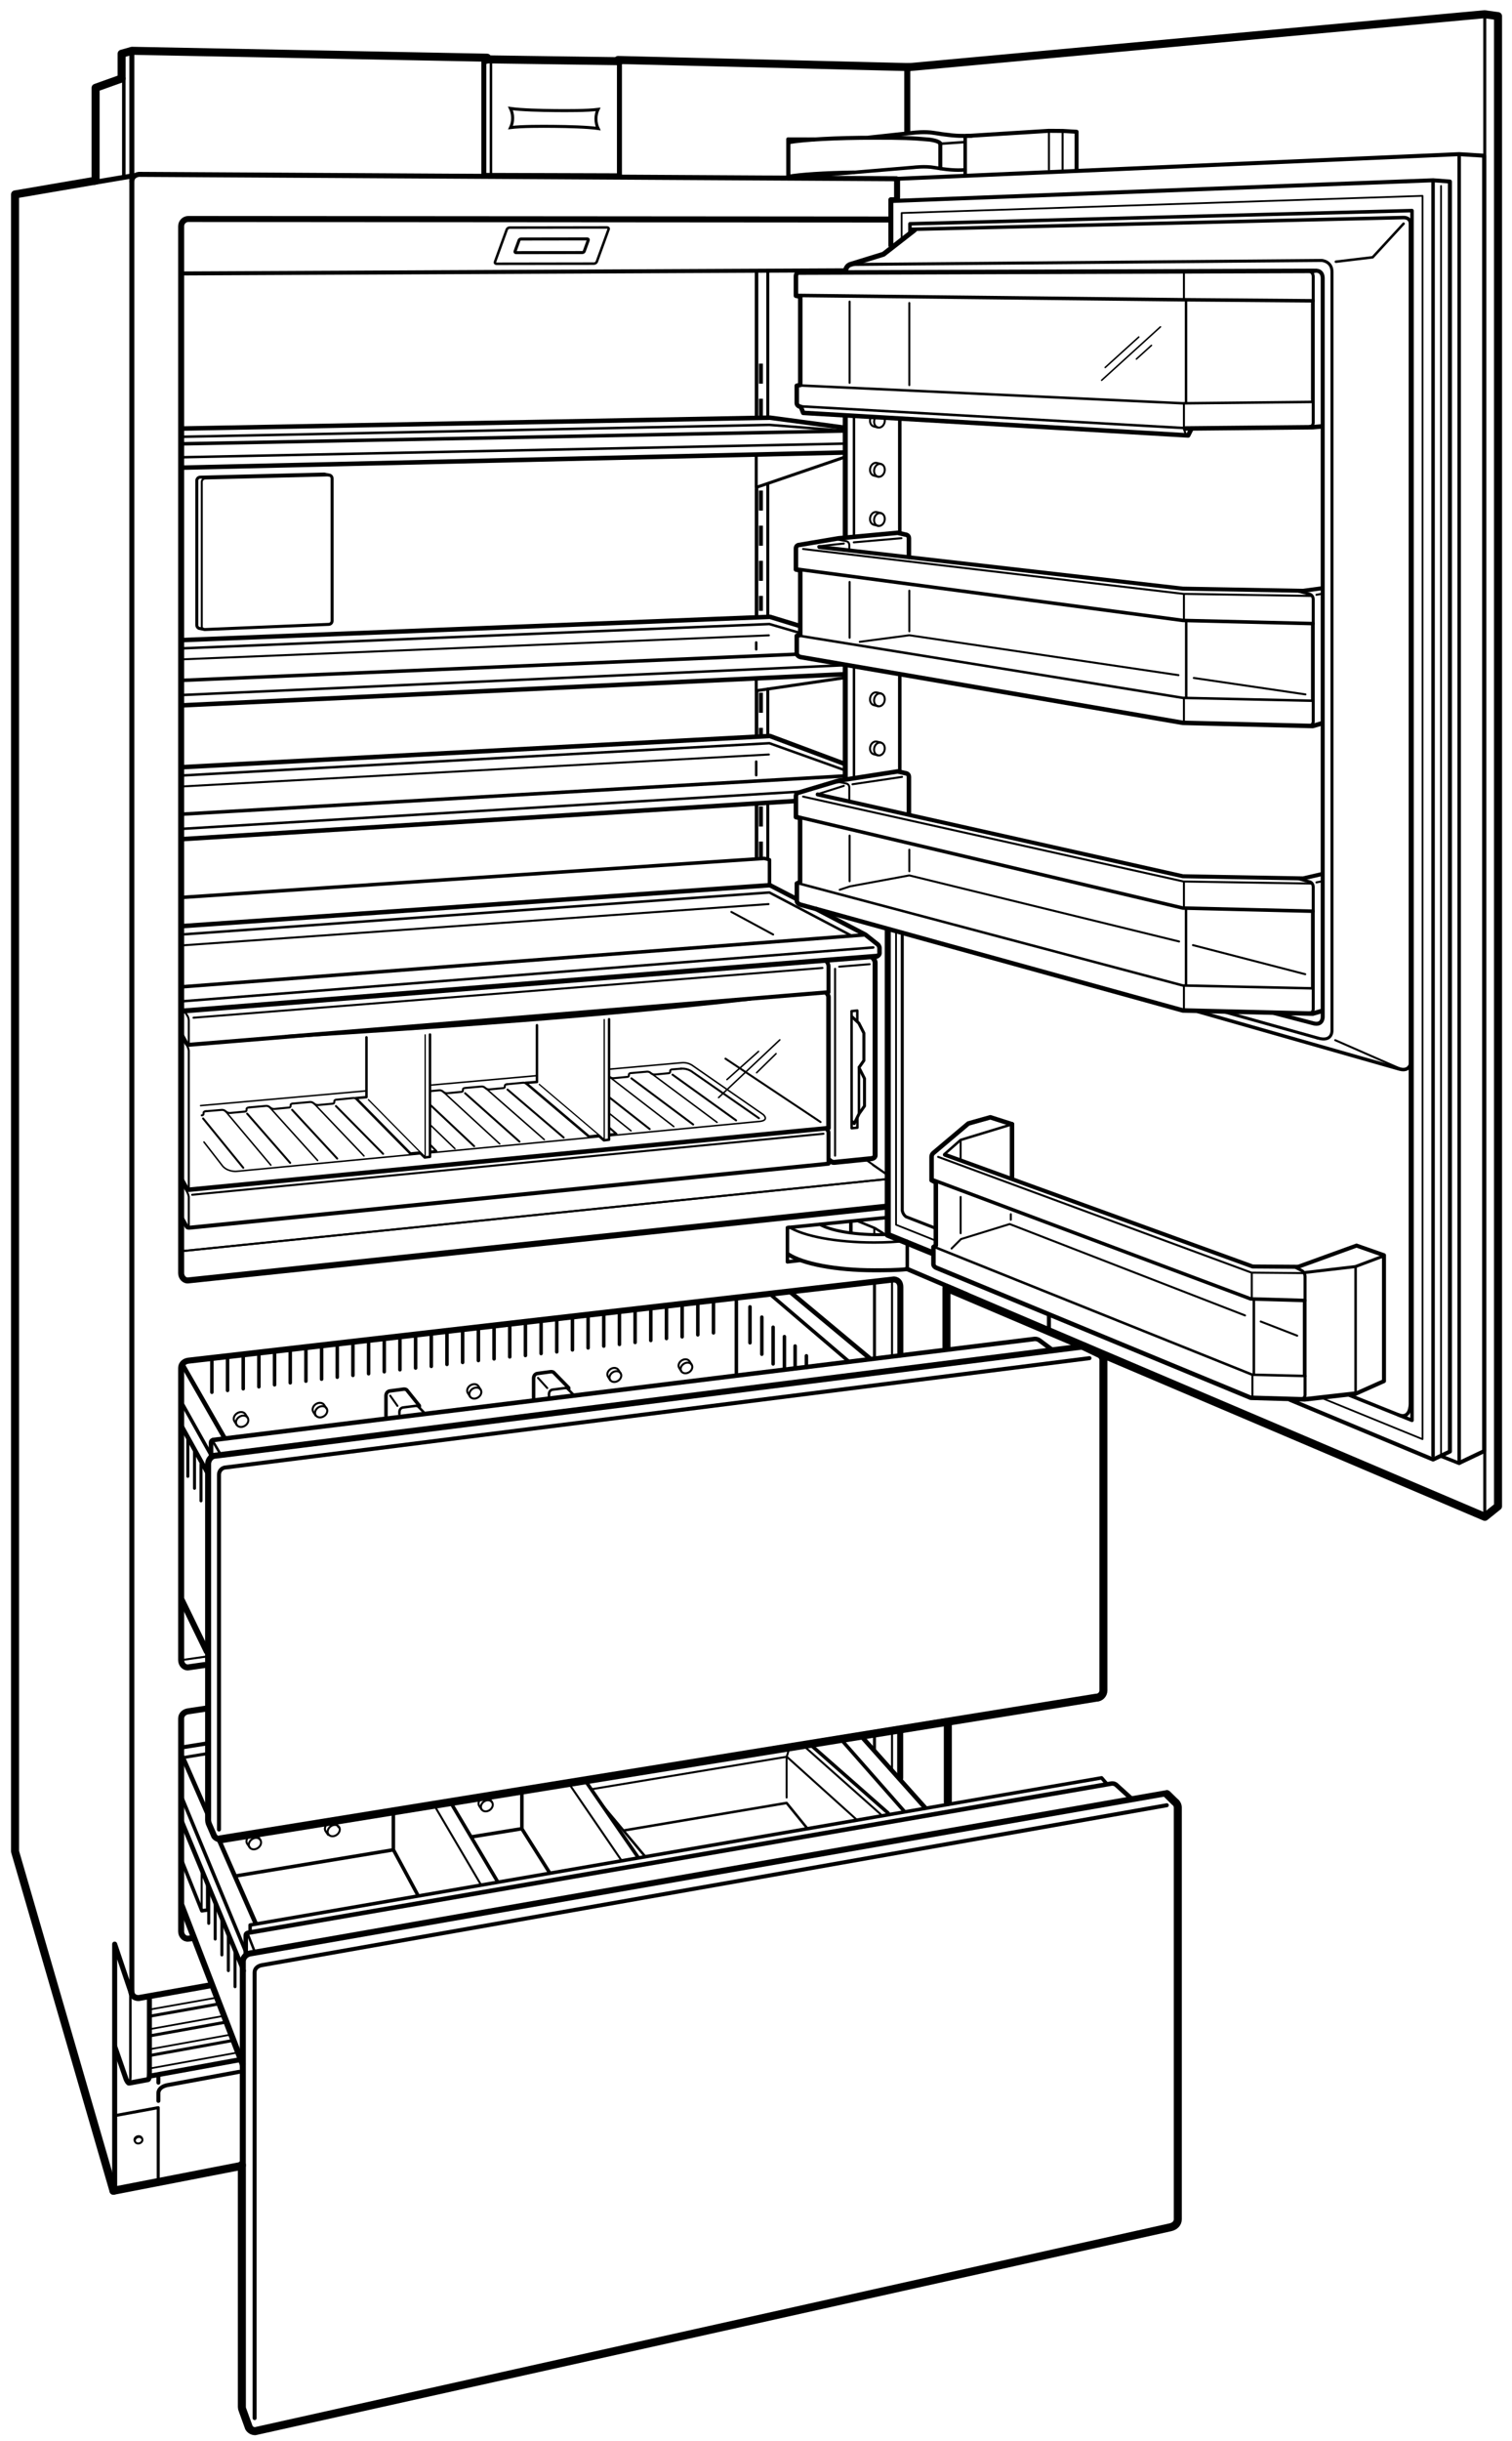 <svg xmlns="http://www.w3.org/2000/svg" width="301.5" height="486.5"><polyline fill="none" stroke="#000" stroke-width=".5" stroke-linecap="round" stroke-linejoin="round" stroke-miterlimit="2" points="170.968,222.906 170.968,224.75 169.825,224.863 169.806,201.523 170.948,201.41 170.95,203.582"/><polyline fill="none" stroke="#000" stroke-width=".6" stroke-linecap="round" stroke-linejoin="round" stroke-miterlimit="2" points="171.343,212.675 172.259,211.373 172.259,205.894 171.259,203.926 169.927,202.678"/><line fill="none" stroke="#000" stroke-width=".5" stroke-linecap="round" stroke-linejoin="round" stroke-miterlimit="2" x1="171.28" y1="221.938" x2="171.28" y2="212.706"/><polyline fill="none" stroke="#000" stroke-width=".6" stroke-linecap="round" stroke-linejoin="round" stroke-miterlimit="2" points="169.942,223.547 170.333,223.938 171.343,221.906"/><polyline fill="none" stroke="#000" stroke-width=".6" stroke-linecap="round" stroke-linejoin="round" stroke-miterlimit="2" points="171.468,221.737 172.384,220.436 172.384,214.956 171.384,212.988"/><line fill="none" stroke="#000" stroke-width="1.6" stroke-linecap="round" stroke-linejoin="round" stroke-miterlimit="2" x1="22.625" y1="436.625" x2="47.868" y2="431.72"/><line fill="none" stroke="#000" stroke-width="1.6" stroke-linecap="round" stroke-linejoin="round" stroke-miterlimit="2" x1="123.246" y1="11.952" x2="181.25" y2="13.375"/><polyline fill="none" stroke="#000" stroke-linecap="round" stroke-linejoin="round" stroke-miterlimit="2" points="26.195,397.312 22.865,387.469 22.865,436.666"/><line fill="none" stroke="#000" stroke-linecap="round" stroke-linejoin="round" stroke-miterlimit="2" x1="26.289" y1="10.344" x2="26.289" y2="396.969"/><path fill="none" stroke="#000" stroke-width="1.2" stroke-linecap="round" stroke-linejoin="round" stroke-miterlimit="2" d="M41.833 395.704l-14.177 2.515s-1.469.094-1.461-1.469"/><line fill="none" stroke="#000" stroke-width=".6" stroke-linecap="round" stroke-linejoin="round" stroke-miterlimit="2" x1="153.104" y1="160.083" x2="153.104" y2="170.833"/><line fill="none" stroke="#000" stroke-width=".6" stroke-linecap="round" stroke-linejoin="round" stroke-miterlimit="2" x1="153.104" y1="96.5" x2="153.104" y2="123.032"/><line fill="none" stroke="#000" stroke-width=".6" stroke-linecap="round" stroke-linejoin="round" stroke-miterlimit="2" x1="153.104" y1="54.25" x2="153.104" y2="83.142"/><line fill="none" stroke="#000" stroke-width=".7" stroke-linecap="round" stroke-linejoin="round" stroke-miterlimit="2" x1="150.857" y1="160.317" x2="150.857" y2="170.792"/><line fill="none" stroke="#000" stroke-width=".7" stroke-linecap="round" stroke-linejoin="round" stroke-miterlimit="2" x1="150.857" y1="97.454" x2="150.857" y2="123.032"/><polyline fill="none" stroke="#000" stroke-width=".6" stroke-linecap="round" stroke-linejoin="round" stroke-miterlimit="2" points="150.795,90.92 150.795,97.141 168.34,91.14"/><line fill="none" stroke="#000" stroke-width=".7" stroke-linecap="round" stroke-linejoin="round" stroke-miterlimit="2" x1="150.857" y1="54.419" x2="150.857" y2="83.183"/><line fill="none" stroke="#000" stroke-width=".8" stroke-miterlimit="2" stroke-dasharray="4,3" x1="151.729" y1="160.727" x2="151.729" y2="171.167"/><line fill="none" stroke="#000" stroke-width=".6" stroke-linecap="round" stroke-linejoin="round" stroke-miterlimit="2" x1="153.104" y1="137.334" x2="153.104" y2="146.5"/><line fill="none" stroke="#000" stroke-width=".7" stroke-linecap="round" stroke-linejoin="round" stroke-miterlimit="2" x1="150.857" y1="137.65" x2="150.857" y2="146.667"/><line fill="none" stroke="#000" stroke-width=".8" stroke-miterlimit="2" stroke-dasharray="4,3" x1="151.729" y1="138.06" x2="151.729" y2="146.583"/><line fill="none" stroke="#000" stroke-width=".8" stroke-miterlimit="2" stroke-dasharray="4,3" x1="151.729" y1="97.763" x2="151.729" y2="121.75"/><line fill="none" stroke="#000" stroke-width=".8" stroke-miterlimit="2" stroke-dasharray="4,3" x1="151.729" y1="72.467" x2="151.729" y2="83.183"/><line fill="none" stroke="#000" stroke-width=".8" stroke-linecap="round" stroke-linejoin="round" stroke-miterlimit="2" x1="36.25" y1="54.5" x2="168.75" y2="53.875"/><path fill="none" stroke="#000" stroke-width=".5" stroke-linecap="round" stroke-linejoin="round" d="M119.008 52.159c-.074.211-.33.383-.572.384l-19.427.029c-.241.001-.378-.171-.303-.382l2.344-6.444c.078-.212.333-.384.575-.384l19.425-.03c.242 0 .378.171.302.383l-2.344 6.444z"/><path fill="none" stroke="#000" stroke-width=".6" stroke-linecap="round" stroke-linejoin="round" d="M116.506 50.074c-.051.144-.227.26-.391.261l-13.207.02c-.164 0-.258-.115-.209-.26l.8-2.2c.05-.144.224-.262.388-.261l13.209-.02c.166-.001.259.116.207.26l-.797 2.2z"/><polyline fill="none" stroke="#000" stroke-width="1.6" stroke-linecap="round" stroke-linejoin="round" stroke-miterlimit="2" points="22.625,436.625 3,369 3,38.75 19.062,36 19.062,17.5 24.25,15.646 24.25,10.708 26.312,10.125 97.125,11.499"/><path fill="none" stroke="#000" stroke-linecap="round" stroke-linejoin="round" stroke-miterlimit="2" d="M178.75 35.625L27.719 34.75s-1.406.094-1.438 1.438"/><path fill="none" stroke="#000" stroke-width=".6" stroke-linecap="round" stroke-linejoin="round" stroke-miterlimit="2" d="M64.89 94.536c-.083-.036-.175-.055-.271-.055l-24.678.618c-.386 0-.698.312-.698.699v28.789c0 .29.176.538.427.644l.909.181c.083.036.175.055.271.055l24.678-1.028c.385 0 .697-.312.697-.698V95.362c0-.301-.189-.559-.456-.656l-.879-.17z"/><path fill="none" stroke="#000" stroke-width=".4" stroke-linecap="round" stroke-linejoin="round" stroke-miterlimit="2" d="M65.849 94.786c-.075-.027-.155-.042-.241-.042l-24.676.617c-.386 0-.698.312-.698.698v28.79c0 .217.099.411.253.539"/><line fill="none" stroke="#000" stroke-linecap="round" stroke-linejoin="round" stroke-miterlimit="2" x1="29.959" y1="413.764" x2="47.875" y2="410.5"/><polyline fill="none" stroke="#000" stroke-width=".6" stroke-linecap="round" stroke-linejoin="round" stroke-miterlimit="2" points="23.062,421.625 31.55,420.062 31.55,434.531"/><path fill="none" stroke="#000" stroke-width=".8" stroke-linecap="round" stroke-linejoin="round" stroke-miterlimit="2" d="M31.583 418.712v-1.486s-.146-1.205 1.729-1.643l14.357-2.657"/><line fill="none" stroke="#000" stroke-width=".8" stroke-linecap="round" stroke-linejoin="round" stroke-miterlimit="2" x1="31.583" y1="415.083" x2="31.583" y2="413.875"/><path fill="none" stroke="#000" stroke-width=".5" stroke-linecap="round" stroke-linejoin="round" stroke-miterlimit="2" d="M25.541 415.003c.229.222.459.103.459-1.264v-18.676"/><path fill="none" stroke="#000" stroke-linecap="round" stroke-linejoin="round" stroke-miterlimit="2" d="M22.917 407.978l2.167 6.241s.198.656.573.938M29.792 398v15.124c0 1.026-.129 1.349-.291 1.352l-3.657.681"/><line fill="none" stroke="#000" stroke-width=".6" stroke-linecap="round" stroke-linejoin="round" stroke-miterlimit="2" x1="30.125" y1="409.624" x2="46.379" y2="406.68"/><line fill="none" stroke="#000" stroke-width=".6" stroke-linecap="round" stroke-linejoin="round" stroke-miterlimit="2" x1="30.125" y1="405.708" x2="45.029" y2="403.021"/><line fill="none" stroke="#000" stroke-width=".6" stroke-linecap="round" stroke-linejoin="round" stroke-miterlimit="2" x1="30.125" y1="401.791" x2="43.707" y2="399.372"/><line fill="none" stroke="#000" stroke-width=".35" stroke-linecap="round" stroke-linejoin="round" stroke-miterlimit="2" x1="30.125" y1="412.208" x2="47.295" y2="409.097"/><line fill="none" stroke="#000" stroke-width=".35" stroke-linecap="round" stroke-linejoin="round" stroke-miterlimit="2" x1="30.125" y1="408.375" x2="45.948" y2="405.521"/><line fill="none" stroke="#000" stroke-width=".35" stroke-linecap="round" stroke-linejoin="round" stroke-miterlimit="2" x1="44.458" y1="401.805" x2="30.125" y2="404.375"/><line fill="none" stroke="#000" stroke-width=".35" stroke-linecap="round" stroke-linejoin="round" stroke-miterlimit="2" x1="30.125" y1="400.458" x2="43.217" y2="398.134"/><path fill="none" stroke="#000" stroke-width=".4" stroke-linecap="round" stroke-linejoin="round" stroke-miterlimit="2" d="M28.302 426.162c-.109-.334-.524-.5-.928-.368-.403.131-.642.509-.533.844"/><ellipse transform="scale(-1) rotate(71.947 587.674 -38.064)" fill="none" stroke="#000" stroke-width=".4" stroke-linecap="round" stroke-linejoin="round" stroke-miterlimit="2" cx="27.627" cy="426.569" rx=".637" ry=".768"/><polygon fill="none" stroke="#000" stroke-linecap="round" stroke-linejoin="round" stroke-miterlimit="2" points="123.52,35.042 123.52,12.198 96.479,11.823 96.479,34.958"/><polyline fill="none" stroke="#000" stroke-width=".9" stroke-linecap="round" stroke-linejoin="round" stroke-miterlimit="2" points="36.127,152.914 153.527,146.687 168.434,152.253"/><line fill="none" stroke="#000" stroke-width=".4" stroke-linecap="round" stroke-linejoin="round" stroke-miterlimit="2" x1="36.171" y1="156.75" x2="153.315" y2="150.378"/><line fill="none" stroke="#000" stroke-width=".5" stroke-linecap="round" stroke-linejoin="round" stroke-miterlimit="2" x1="150.791" y1="151.795" x2="150.791" y2="154.5"/><line fill="none" stroke="#000" stroke-width=".5" stroke-linecap="round" stroke-linejoin="round" stroke-miterlimit="2" x1="36.708" y1="165.167" x2="159.631" y2="157.773"/><line fill="none" stroke="#000" stroke-width=".9" stroke-linecap="round" stroke-linejoin="round" stroke-miterlimit="2" x1="36.208" y1="167.25" x2="158.487" y2="159.655"/><line fill="none" stroke="#000" stroke-width=".7" stroke-linecap="round" stroke-linejoin="round" stroke-miterlimit="2" x1="36.275" y1="162.268" x2="168.443" y2="154.649"/><polyline fill="none" stroke="#000" stroke-width=".5" stroke-linecap="round" stroke-linejoin="round" stroke-miterlimit="2" points="36.5,154.549 153.42,148.125 168.443,153.5"/><polyline fill="none" stroke="#000" stroke-width=".6" stroke-linecap="round" stroke-linejoin="round" stroke-miterlimit="2" points="150.795,135.32 150.795,137.667 168.35,135.087"/><polyline fill="none" stroke="#000" stroke-width=".9" stroke-linecap="round" stroke-linejoin="round" stroke-miterlimit="2" points="36.127,127.581 153.527,122.938 159.385,124.726"/><line fill="none" stroke="#000" stroke-width=".4" stroke-linecap="round" stroke-linejoin="round" stroke-miterlimit="2" x1="36.171" y1="131.417" x2="153.315" y2="126.628"/><line fill="none" stroke="#000" stroke-width=".5" stroke-linecap="round" stroke-linejoin="round" stroke-miterlimit="2" x1="150.791" y1="128.046" x2="150.791" y2="129.417"/><line fill="none" stroke="#000" stroke-width=".5" stroke-linecap="round" stroke-linejoin="round" stroke-miterlimit="2" x1="36.708" y1="138.501" x2="168.506" y2="132.575"/><line fill="none" stroke="#000" stroke-width=".9" stroke-linecap="round" stroke-linejoin="round" stroke-miterlimit="2" x1="36.208" y1="140.584" x2="168.381" y2="134.375"/><line fill="none" stroke="#000" stroke-width=".7" stroke-linecap="round" stroke-linejoin="round" stroke-miterlimit="2" x1="36.275" y1="135.601" x2="158.873" y2="130.391"/><polyline fill="none" stroke="#000" stroke-width=".5" stroke-linecap="round" stroke-linejoin="round" stroke-miterlimit="2" points="36.5,129.216 153.42,124.376 159.607,126.174"/><polyline fill="none" stroke="#000" stroke-width=".9" stroke-linecap="round" stroke-linejoin="round" stroke-miterlimit="2" points="36.106,85.414 153.527,83.243 168.381,85.242"/><line fill="none" stroke="#000" stroke-width=".5" stroke-linecap="round" stroke-linejoin="round" stroke-miterlimit="2" x1="36.688" y1="91.125" x2="168.475" y2="88.416"/><line fill="none" stroke="#000" stroke-width=".9" stroke-linecap="round" stroke-linejoin="round" stroke-miterlimit="2" x1="36.188" y1="93.208" x2="168.293" y2="90.191"/><line fill="none" stroke="#000" stroke-width=".7" stroke-linecap="round" stroke-linejoin="round" stroke-miterlimit="2" x1="36.312" y1="88.458" x2="168.381" y2="85.901"/><polyline fill="none" stroke="#000" stroke-width=".5" stroke-linecap="round" stroke-linejoin="round" stroke-miterlimit="2" points="36.479,87.049 153.42,84.681 168.504,85.861"/><path fill="none" stroke="#000" stroke-width="1.2" stroke-linecap="round" stroke-linejoin="round" stroke-miterlimit="2" d="M176.667 240.5L37.563 255.188c-.813.104-1.44-.645-1.44-1.44V45.086c0-.796.642-1.44 1.44-1.44l139.812.104"/><line fill="none" stroke="#000" stroke-linecap="round" stroke-linejoin="round" stroke-miterlimit="2" x1="18.812" y1="36.344" x2="26.375" y2="35.062"/><line fill="none" stroke="#000" stroke-width=".7" stroke-linecap="round" stroke-linejoin="round" stroke-miterlimit="2" x1="24.688" y1="15.583" x2="24.688" y2="35.208"/><line fill="none" stroke="#000" stroke-width=".9" stroke-linecap="round" stroke-linejoin="round" stroke-miterlimit="2" x1="36.419" y1="184.573" x2="153.526" y2="176.425"/><line fill="none" stroke="#000" stroke-width=".4" stroke-linecap="round" stroke-linejoin="round" stroke-miterlimit="2" x1="36.463" y1="188.409" x2="153.25" y2="180.188"/><polyline fill="none" stroke="#000" stroke-width=".5" stroke-linecap="round" stroke-linejoin="round" stroke-miterlimit="2" points="36.792,186.208 153.417,177.875 169.501,186.333"/><polyline fill="none" stroke="#000" stroke-width=".7" stroke-linecap="round" stroke-linejoin="round" stroke-miterlimit="2" points="36.667,178.833 152.417,171.083 153.439,171.358 153.439,176.25"/><line fill="none" stroke="#000" stroke-width=".4" stroke-linecap="round" stroke-linejoin="round" stroke-miterlimit="2" x1="145.834" y1="181.75" x2="154.167" y2="186.25"/><line fill="none" stroke="#000" stroke-width=".3" stroke-linecap="round" stroke-linejoin="round" stroke-miterlimit="2" x1="144.957" y1="215.167" x2="151.258" y2="209.55"/><line fill="none" stroke="#000" stroke-width=".3" stroke-linecap="round" stroke-linejoin="round" stroke-miterlimit="2" x1="150.873" y1="213.796" x2="154.75" y2="210"/><line fill="none" stroke="#000" stroke-width=".3" stroke-linecap="round" stroke-linejoin="round" stroke-miterlimit="2" x1="143.291" y1="218.75" x2="155.498" y2="207.25"/><line fill="none" stroke="#000" stroke-width=".4" stroke-linecap="round" stroke-linejoin="round" stroke-miterlimit="2" x1="176.812" y1="235" x2="36.5" y2="249.333"/><line fill="none" stroke="#000" stroke-width=".4" stroke-linecap="round" stroke-linejoin="round" stroke-miterlimit="2" x1="174.062" y1="232.188" x2="176.845" y2="234.082"/><path fill="none" stroke="#000" stroke-width=".3" stroke-linecap="round" stroke-linejoin="round" stroke-miterlimit="2" d="M83.875 229.95l-36.827 3.514s-1.904.094-2.849-1.315l-3.526-4.537"/><line fill="none" stroke="#000" stroke-width=".3" stroke-linecap="round" stroke-linejoin="round" stroke-miterlimit="2" x1="119.583" y1="226.542" x2="85.751" y2="229.771"/><path fill="none" stroke="#000" stroke-width=".3" stroke-linecap="round" stroke-linejoin="round" stroke-miterlimit="2" d="M121.461 213.098l14.475-1.289s1.232-.187 2.336.681l13.923 9.651s1.268 1.101-.61 1.349l-30.08 2.87"/><line fill="none" stroke="#000" stroke-width=".3" stroke-linecap="round" stroke-linejoin="round" stroke-miterlimit="2" x1="85.794" y1="216.274" x2="107.005" y2="214.386"/><line fill="none" stroke="#000" stroke-width=".3" stroke-linecap="round" stroke-linejoin="round" stroke-miterlimit="2" x1="40.001" y1="220.353" x2="73.046" y2="217.41"/><line fill="none" stroke="#000" stroke-width=".3" stroke-linecap="round" stroke-linejoin="round" stroke-miterlimit="2" x1="121.505" y1="221.908" x2="125.829" y2="225.374"/><line fill="none" stroke="#000" stroke-width=".3" stroke-linecap="round" stroke-linejoin="round" stroke-miterlimit="2" x1="96.807" y1="216.861" x2="108.536" y2="227.128"/><line fill="none" stroke="#000" stroke-width=".4" stroke-linecap="round" stroke-linejoin="round" stroke-miterlimit="2" x1="112.397" y1="226.717" x2="101.199" y2="217.158"/><line fill="none" stroke="#000" stroke-width=".3" stroke-linecap="round" stroke-linejoin="round" stroke-miterlimit="2" x1="88.352" y1="217.583" x2="99.651" y2="227.978"/><line fill="none" stroke="#000" stroke-width=".4" stroke-linecap="round" stroke-linejoin="round" stroke-miterlimit="2" x1="103.589" y1="227.534" x2="92.743" y2="217.883"/><line fill="none" stroke="#000" stroke-width=".3" stroke-linecap="round" stroke-linejoin="round" stroke-miterlimit="2" x1="85.765" y1="224.158" x2="90.713" y2="228.931"/><line fill="none" stroke="#000" stroke-width=".4" stroke-linecap="round" stroke-linejoin="round" stroke-miterlimit="2" x1="94.553" y1="228.445" x2="85.729" y2="220.146"/><line fill="none" stroke="#000" stroke-width=".3" stroke-linecap="round" stroke-linejoin="round" stroke-miterlimit="2" x1="62.602" y1="219.928" x2="72.573" y2="230.376"/><line fill="none" stroke="#000" stroke-width=".4" stroke-linecap="round" stroke-linejoin="round" stroke-miterlimit="2" x1="76.392" y1="229.963" x2="66.985" y2="220.44"/><line fill="none" stroke="#000" stroke-width=".3" stroke-linecap="round" stroke-linejoin="round" stroke-miterlimit="2" x1="53.744" y1="220.663" x2="63.33" y2="231.283"/><line fill="none" stroke="#000" stroke-width=".4" stroke-linecap="round" stroke-linejoin="round" stroke-miterlimit="2" x1="67.242" y1="230.906" x2="58.243" y2="221.188"/><line fill="none" stroke="#000" stroke-width=".3" stroke-linecap="round" stroke-linejoin="round" stroke-miterlimit="2" x1="44.911" y1="221.417" x2="54.01" y2="232.22"/><line fill="none" stroke="#000" stroke-width=".4" stroke-linecap="round" stroke-linejoin="round" stroke-miterlimit="2" x1="57.861" y1="231.771" x2="49.287" y2="221.952"/><line fill="none" stroke="#000" stroke-width=".4" stroke-linecap="round" stroke-linejoin="round" stroke-miterlimit="2" x1="48.507" y1="232.744" x2="40.5" y2="222.917"/><path fill="none" stroke="#000" stroke-width=".4" stroke-linecap="round" stroke-linejoin="round" stroke-miterlimit="2" d="M40.967 221.483l3.19-.272s.436-.087.86.292c.453.405.884.322 1.164.292l2.62-.251s.418.028.364-.429c-.048-.402.524-.395.524-.395"/><path fill="none" stroke="#000" stroke-width=".4" stroke-linecap="round" stroke-linejoin="round" stroke-miterlimit="2" d="M40.227 222.29s.416.024.362-.433c-.047-.399.526-.393.526-.393M92.84 216.827l3.106-.277s.412-.084.812.275c.43.383.832.302 1.096.274l2.467-.237s.396.028.348-.403c-.049-.379.49-.373.49-.373M85.751 217.47l1.792-.166s.413-.086.818.276c.431.388.843.307 1.107.277l2.492-.239s.397.027.349-.407c-.048-.382.495-.376.495-.376M67.181 219.162l3.225-.321s.421-.088.834.284M58.525 219.932l3.234-.291s.427-.085.842.287c.445.398.867.315 1.141.286l2.57-.247s.409.028.354-.421c-.046-.393.515-.384.515-.384M49.722 220.707l3.266-.292s.432-.088.851.291c.45.401.875.319 1.151.288l2.595-.248s.415.027.36-.427c-.047-.397.52-.388.52-.388"/><path fill="none" stroke="#000" stroke-width=".4" stroke-linecap="round" stroke-linejoin="round" stroke-miterlimit="2" d="M101.115 216.091l3.149-.3s.407-.082.804.274"/><g fill="none" stroke="#000" stroke-linecap="round" stroke-linejoin="round" stroke-miterlimit="2"><line stroke-width=".3" x1="129.771" y1="213.862" x2="142.982" y2="223.687"/><line stroke-width=".4" x1="146.781" y1="223.298" x2="134.104" y2="214.185"/><line stroke-width=".3" x1="121.51" y1="214.621" x2="134.359" y2="224.53"/><line stroke-width=".4" x1="138.216" y1="224.115" x2="125.902" y2="214.918"/><line stroke-width=".4" x1="129.551" y1="225.029" x2="121.46" y2="218.669"/><path stroke-width=".4" d="M151.334 222.865l-13.216-9.185c-1.097-.867-2.339-.682-2.339-.682"/><path stroke-width=".4" d="M125.893 213.865l3.072-.276s.408-.083.807.273c.418.376.822.299 1.081.271l2.444-.233s.391.026.34-.403c-.045-.372.489-.365.489-.365l1.698-.145M121.537 214.595c.421.377.821.3 1.082.272l2.443-.235s.391.026.34-.401c-.046-.374.49-.366.49-.366"/></g><g fill="none" stroke="#000" stroke-linecap="round" stroke-linejoin="round" stroke-miterlimit="2"><polyline stroke-width=".5" points="85.739,206.188 85.739,230.558 84.688,230.688 83.714,229.725 81.839,229.905 70.937,218.862 73.07,218.664 73.07,206.75"/><polyline stroke-width=".4" points="85.863,229.504 87.016,229.417 85.859,228.229"/><polyline stroke-width=".25" points="84.78,206.25 84.78,230.62 73.458,219.167"/></g><g fill="none" stroke="#000" stroke-linecap="round" stroke-linejoin="round" stroke-miterlimit="2"><polyline stroke-width=".5" points="121.448,203.141 121.448,227.141 120.417,227.271 119.333,226.313 117.455,226.52 104.812,215.812 107.07,215.648 107.07,204.333"/><polyline stroke-width=".4" points="121.572,226.087 122.917,225.979 121.568,224.812"/><polyline stroke-width=".25" points="120.489,203.203 120.489,227.104 107.542,216.125"/></g><path fill="none" stroke="#000" stroke-width="1.2" stroke-linecap="round" stroke-linejoin="round" stroke-miterlimit="2" d="M40.764 331.848l-3.2.465c-.813.104-1.44-.645-1.44-1.44v-58.244c0-.796.647-1.336 1.44-1.44L178.25 255s1.281 0 1.281 1.531v13.406M41.251 340.509l-3.688.555c-.792.104-1.44.645-1.44 1.44v42.431c0 .796.626 1.545 1.44 1.44l.937-.115"/><line fill="none" stroke="#000" stroke-width="1.2" stroke-linecap="round" stroke-linejoin="round" stroke-miterlimit="2" x1="179.501" y1="354.406" x2="179.501" y2="344.958"/><line fill="none" stroke="#000" stroke-width="1.2" stroke-linecap="round" stroke-linejoin="round" stroke-miterlimit="2" x1="36.292" y1="318.978" x2="41.231" y2="329.138"/><g fill="none" stroke="#000" stroke-linecap="round" stroke-linejoin="round" stroke-miterlimit="2"><path stroke-width=".9" d="M42.083 290.25v-2.75c0-.396.399-.508.399-.508l163.674-20.117s.562-.125 1.094.25l2.312 1.719"/><path stroke-width=".8" d="M43.667 364.626v-70.728c0-.796.645-1.44 1.44-1.44l172.144-21.771"/><path stroke-width="1.6" d="M216.126 268.334l3.281 1.586c.373.26.616.692.616 1.183v65.814c0 .796-.645 1.44-1.44 1.44L43.958 366.584"/><path stroke-width="1.2" d="M188.787 343.036L43.958 366.584c-.527 0-.987-.282-1.238-.621l-1.09-2.524c-.084-.266-.131-.469-.13-.683v-70.995c0-.796.645-1.637 1.44-1.637l173.187-21.79"/><line stroke-width=".5" x1="42.489" y1="287.323" x2="43.896" y2="289.698"/><g><line stroke-width=".9" x1="36.208" y1="284.229" x2="41.417" y2="293.625"/><line stroke-width=".7" x1="36.5" y1="280.042" x2="41.938" y2="289.75"/><line stroke-width=".9" x1="36.583" y1="272.292" x2="44.771" y2="286.584"/></g></g><g fill="none" stroke="#000" stroke-linecap="round" stroke-linejoin="round" stroke-miterlimit="2"><path stroke-width=".9" d="M49 389.771v-4.021c0-.479.438-.536.438-.536l172.21-29.746s.563-.088.979.306l2.873 2.602"/><path stroke-width=".8" d="M50.771 481.938v-88.831c0-.796.667-1.31 1.44-1.44l180.455-31.874"/><line stroke-width="1.6" x1="189" y1="359.156" x2="189" y2="343.459"/><path stroke-width="1.6" d="M48.229 431.457v48.257c0 .214.046.417.13.599l1.277 3.524c.251.423.711.705 1.238.705l182.541-40.644c.865-.211 1.44-.79 1.44-1.586v-82.044c0-.49-.243-.923-.616-1.183l-1.501-1.472"/><path stroke-width="1.2" d="M48.417 431.645v-40.676c0-.796.615-1.469 1.44-1.637l182.831-31.957"/><line stroke-width=".5" x1="49.427" y1="385.531" x2="50.75" y2="388.875"/></g><g fill="none" stroke="#000" stroke-linecap="round" stroke-linejoin="round" stroke-miterlimit="2"><line stroke-width=".7" x1="153.666" y1="258.042" x2="169.188" y2="271.291"/><line stroke-width=".9" x1="157.749" y1="257.647" x2="173.375" y2="270.666"/><line stroke-width=".7" x1="146.833" y1="258.709" x2="146.833" y2="273.876"/></g><line fill="none" stroke="#000" stroke-width="1.2" stroke-linecap="round" stroke-linejoin="round" stroke-miterlimit="2" x1="48.375" y1="411.375" x2="36.25" y2="379.875"/><g fill="none" stroke="#000" stroke-linecap="round" stroke-linejoin="round" stroke-miterlimit="2"><line stroke-width=".9" x1="36.333" y1="363.25" x2="48.584" y2="392.792"/><line stroke-width=".7" x1="36.375" y1="358.523" x2="49.188" y2="389.458"/><line stroke-width=".9" x1="43.591" y1="366.537" x2="50.938" y2="383.25"/><line stroke-width=".9" x1="36.458" y1="350.25" x2="41.361" y2="361.446"/></g><g fill="none" stroke="#000" stroke-linecap="round" stroke-linejoin="round" stroke-miterlimit="2"><line stroke-width=".7" x1="167.667" y1="346.625" x2="180.344" y2="361.031"/><line stroke-width=".9" x1="171.938" y1="346.25" x2="184.479" y2="360.292"/></g><line fill="none" stroke="#000" stroke-width=".6" stroke-linecap="round" stroke-linejoin="round" stroke-miterlimit="2" x1="36.292" y1="350.334" x2="41.083" y2="349.542"/><line fill="none" stroke="#000" stroke-width=".8" stroke-linecap="round" stroke-linejoin="round" stroke-miterlimit="2" x1="36.375" y1="348.251" x2="41.083" y2="347.5"/><g fill="none" stroke="#000" stroke-width=".7" stroke-linecap="round" stroke-linejoin="round" stroke-miterlimit="2"><line x1="154.162" y1="264.519" x2="154.162" y2="271.833"/><line x1="156.412" y1="266.394" x2="156.412" y2="272.709"/><line x1="151.912" y1="262.51" x2="151.912" y2="269.899"/><line x1="149.549" y1="260.459" x2="149.549" y2="267.625"/><line x1="158.549" y1="268.264" x2="158.549" y2="272.397"/><line x1="160.799" y1="270.218" x2="160.799" y2="272.542"/></g><g/><g fill="none" stroke="#000" stroke-width=".7" stroke-linecap="round" stroke-linejoin="round" stroke-miterlimit="2"><line x1="42.25" y1="271.165" x2="42.25" y2="277.483"/><line x1="45.375" y1="270.771" x2="45.375" y2="277.12"/><line x1="48.5" y1="270.438" x2="48.5" y2="276.788"/><line x1="51.625" y1="270.044" x2="51.625" y2="276.394"/><line x1="54.75" y1="269.649" x2="54.75" y2="275.999"/><line x1="57.875" y1="269.255" x2="57.875" y2="275.604"/><line x1="61" y1="268.923" x2="61" y2="275.272"/><line x1="64.125" y1="268.529" x2="64.125" y2="274.879"/><line x1="67.25" y1="268.135" x2="67.25" y2="274.484"/><g><line x1="70.375" y1="267.771" x2="70.375" y2="274.121"/><line x1="73.5" y1="267.439" x2="73.5" y2="273.789"/><line x1="76.625" y1="267.045" x2="76.625" y2="273.395"/><line x1="79.75" y1="266.65" x2="79.75" y2="273"/><line x1="82.875" y1="266.256" x2="82.875" y2="272.659"/><line x1="86" y1="265.924" x2="86" y2="272.327"/><line x1="89.125" y1="265.529" x2="89.125" y2="271.933"/><line x1="92.25" y1="265.135" x2="92.25" y2="271.538"/></g><g><line x1="95.396" y1="264.761" x2="95.396" y2="271.164"/><line x1="98.521" y1="264.429" x2="98.521" y2="270.832"/><line x1="101.646" y1="264.034" x2="101.646" y2="270.438"/><line x1="104.771" y1="263.64" x2="104.771" y2="270.162"/><line x1="107.896" y1="263.245" x2="107.896" y2="269.768"/><line x1="111.021" y1="262.913" x2="111.021" y2="269.436"/><line x1="114.146" y1="262.519" x2="114.146" y2="269.041"/><line x1="117.271" y1="262.124" x2="117.271" y2="268.646"/><g><line x1="120.396" y1="261.761" x2="120.396" y2="268.283"/><line x1="123.521" y1="261.429" x2="123.521" y2="267.951"/><line x1="126.646" y1="261.034" x2="126.646" y2="267.557"/><line x1="129.771" y1="260.641" x2="129.771" y2="267.163"/><line x1="132.896" y1="260.246" x2="132.896" y2="266.769"/><line x1="136.021" y1="259.914" x2="136.021" y2="266.437"/><line x1="139.146" y1="259.52" x2="139.146" y2="266.042"/><line x1="142.271" y1="259.125" x2="142.271" y2="265.647"/></g></g></g><g fill="none" stroke="#000" stroke-linecap="round" stroke-linejoin="round" stroke-miterlimit="2"><polyline stroke-width=".7" points="36.354,371.104 40.25,380.834 41.417,380.667 41.417,375.626"/><line stroke-width=".4" x1="40.208" y1="380.417" x2="40.208" y2="372.21"/></g><g fill="none" stroke="#000" stroke-width=".6" stroke-linecap="round" stroke-linejoin="round" stroke-miterlimit="2"><line x1="45.537" y1="385.436" x2="45.537" y2="392.75"/><line x1="46.87" y1="388.644" x2="46.87" y2="395.958"/><line x1="44.245" y1="382.311" x2="44.245" y2="389.625"/><line x1="42.912" y1="379.144" x2="42.912" y2="386.458"/><line x1="41.62" y1="376.019" x2="41.62" y2="383.333"/></g><g fill="none" stroke="#000" stroke-width=".6" stroke-linecap="round" stroke-linejoin="round" stroke-miterlimit="2"><line x1="40.079" y1="291.81" x2="40.079" y2="299.124"/><line x1="38.787" y1="289.31" x2="38.787" y2="296.624"/><line x1="37.454" y1="286.935" x2="37.454" y2="294.249"/></g><polyline fill="none" stroke="#000" stroke-width=".7" stroke-linecap="round" stroke-linejoin="round" stroke-miterlimit="2" points="49.875,384.958 49.875,383.667 219.667,354.334 220.751,355.583"/><line fill="none" stroke="#000" stroke-width=".4" stroke-linecap="round" stroke-linejoin="round" stroke-miterlimit="2" x1="177.875" y1="255.375" x2="177.875" y2="270.25"/><line fill="none" stroke="#000" stroke-width=".6" stroke-linecap="round" stroke-linejoin="round" stroke-miterlimit="2" x1="174.375" y1="255.75" x2="174.375" y2="270.625"/><line fill="none" stroke="#000" stroke-width=".4" stroke-linecap="round" stroke-linejoin="round" stroke-miterlimit="2" x1="177.875" y1="345.125" x2="177.875" y2="352.875"/><line fill="none" stroke="#000" stroke-width=".6" stroke-linecap="round" stroke-linejoin="round" stroke-miterlimit="2" x1="174.375" y1="345.5" x2="174.375" y2="348.969"/><line fill="none" stroke="#000" stroke-width=".4" stroke-linecap="round" stroke-linejoin="round" stroke-miterlimit="2" x1="36.124" y1="330.872" x2="41.375" y2="330.125"/><line fill="none" stroke="#000" stroke-width=".4" stroke-linecap="round" stroke-linejoin="round" stroke-miterlimit="2" x1="166.521" y1="193.083" x2="166.521" y2="230.333"/><g fill="none" stroke="#000" stroke-linecap="round" stroke-linejoin="round" stroke-miterlimit="2"><path stroke-width=".8" d="M36.144 242.536l1.061 1.896s.109.312.625.25l127.38-12.755v-6.115s.064-.396-.479-.938"/><path stroke-width=".4" d="M37.642 244.459v-5.72s.068-.375-.307-1.125l-1.334-2.396"/></g><g fill="none" stroke="#000" stroke-linecap="round" stroke-linejoin="round" stroke-miterlimit="2"><path stroke-width=".9" d="M36.144 234.953l1.061 1.896s.109.312.625.25l127.38-12.266v-26.062s.054-.328-.346-.795"/><path stroke-width=".4" d="M37.642 236.876v-27.283s.068-.375-.307-1.125l-1.334-2.396"/></g><line fill="none" stroke="#000" stroke-width=".4" stroke-linecap="round" stroke-linejoin="round" stroke-miterlimit="2" x1="176.813" y1="235" x2="36.501" y2="249.333"/><line fill="none" stroke="#000" stroke-width=".4" stroke-linecap="round" stroke-linejoin="round" stroke-miterlimit="2" x1="172.877" y1="231.292" x2="176.846" y2="234.082"/><line fill="none" stroke="#000" stroke-width=".4" stroke-linecap="round" stroke-linejoin="round" stroke-miterlimit="2" x1="38.313" y1="238.125" x2="164.209" y2="225.958"/><path fill="none" stroke="#000" stroke-linecap="round" stroke-linejoin="round" stroke-miterlimit="2" d="M165.459 231.292s.375.417.917.375l7.417-.75c.791-.125.709-.708.709-.708v-38.417s-.062-.559-.562-.979"/><line fill="none" stroke="#000" stroke-width=".4" stroke-linecap="round" stroke-linejoin="round" stroke-miterlimit="2" x1="163.626" y1="223.625" x2="144.667" y2="211"/><g fill="none" stroke="#000" stroke-linecap="round" stroke-linejoin="round"><path stroke-width=".9" stroke-miterlimit="2" d="M162.75 181.167l9.835 5.125 2.503 1.989s.289.324.289.678v.792s.167.812-.812.896"/><line stroke-width=".9" stroke-miterlimit="2" x1="153.526" y1="176.425" x2="158.646" y2="179.075"/><line stroke-width=".5" stroke-miterlimit="2" x1="36.401" y1="199.558" x2="174.127" y2="188.832"/><line stroke-miterlimit="2" x1="36.419" y1="201.5" x2="174.814" y2="190.582"/><line stroke-width=".7" stroke-miterlimit="2" x1="36.417" y1="196.666" x2="172.21" y2="186.343"/><line stroke-width=".4" stroke-miterlimit="2" x1="167.333" y1="192.667" x2="173.418" y2="192.167"/><g><path stroke-width=".4" stroke-miterlimit="2" d="M37.642 207.833v-4.282s.047-.594-.266-1.094l-1.344-2.062"/><path stroke-width=".8" stroke-miterlimit="2" d="M36.116 206.024l1.088 1.944s.109.312.625.25l127.38-10.468v-5.187s.001-.688-.625-1.104"/><line stroke-width=".4" stroke-miterlimit="2" x1="38.583" y1="202.834" x2="164.002" y2="192.917"/><path stroke-width=".7" d="M149.584 199.083c-30.429 3.458-61.663 5.619-92.417 7.5"/></g></g><line fill="none" stroke="#000" stroke-width="1.6" stroke-linecap="round" stroke-linejoin="round" stroke-miterlimit="2" x1="123.52" y1="12.198" x2="96.75" y2="11.823"/><polyline fill="none" stroke="#000" stroke-width=".5" stroke-linecap="round" stroke-linejoin="round" stroke-miterlimit="2" points="97.896,35 97.896,12.156 96.979,12.49"/><g><path fill="none" stroke="#000" stroke-width=".6" d="M102.225 23.524c.002.734-.168 1.393-.414 1.9 2.193-.273 6.152-.264 8.727-.236 2.572.028 6.534.105 8.729.426-.252-.513-.428-1.176-.43-1.91-.004-.734.166-1.393.412-1.9-2.191.272-6.152.264-8.725.235-2.574-.027-6.534-.105-8.729-.425.25.513.427 1.176.43 1.91z"/></g><g fill="none" stroke="#000" stroke-width=".4" stroke-linecap="round" stroke-linejoin="round" stroke-miterlimit="2"><ellipse transform="rotate(-125.422 97.076 359.903)" cx="97.074" cy="359.902" rx="1.021" ry="1.264"/><path d="M98.104 359.172l-.467-.671c-.324-.458-1.049-.506-1.619-.102-.568.405-.764 1.104-.438 1.563l.464.672"/></g><g fill="none" stroke="#000" stroke-width=".4" stroke-linecap="round" stroke-linejoin="round" stroke-miterlimit="2"><ellipse transform="rotate(-125.43 50.844 367.439)" cx="50.849" cy="367.435" rx="1.053" ry="1.302"/><path d="M51.91 366.682l-.48-.691c-.335-.473-1.082-.521-1.67-.104-.586.417-.787 1.139-.451 1.612l.479.691"/></g><g fill="none" stroke="#000" stroke-width=".4" stroke-linecap="round" stroke-linejoin="round" stroke-miterlimit="2"><ellipse transform="matrix(-.58 -.815 .815 -.58 -192.321 630.679)" cx="66.472" cy="364.933" rx="1.042" ry="1.289"/><path d="M67.522 364.187l-.476-.684c-.332-.469-1.071-.517-1.653-.104-.58.412-.779 1.127-.447 1.596l.474.685"/></g><g fill="none" stroke="#000" stroke-linecap="round" stroke-linejoin="round" stroke-miterlimit="2"><path stroke-width=".7" d="M76.969 282.197v-3.998s-.031-.831.736-.969l2.812-.373s.41-.031.6.179l2.503 3.12v.214"/><path stroke-width=".5" d="M79.643 281.829v-.38s-.03-.798.707-.931l2.508-.321s.394-.029.575.173l1.1 1.13"/><line stroke-width=".4" x1="77.812" y1="278.166" x2="79.25" y2="280.197"/></g><g fill="none" stroke="#000" stroke-linecap="round" stroke-linejoin="round" stroke-miterlimit="2"><path stroke-width=".7" d="M106.405 278.666v-3.958s-.031-.823.729-.959l2.708-.364s.406-.03.594.178l2.969 3.041v.212"/><path stroke-width=".5" d="M109.468 278.26v-.376s-.03-.79.7-.921l2.482-.318s.39-.029.569.171l1.093 1.122"/><line stroke-width=".4" x1="107.28" y1="274.614" x2="109.124" y2="276.646"/></g><g fill="none" stroke="#000" stroke-width=".4" stroke-linecap="round" stroke-linejoin="round" stroke-miterlimit="2"><path d="M94.229 276.795c-.586.38-.809 1.071-.502 1.545s1.031.55 1.615.166c.584-.378.811-1.071.504-1.542-.309-.474-1.032-.551-1.617-.169z"/><path d="M95.846 276.964l-.439-.689c-.305-.472-1.025-.551-1.613-.168-.586.379-.81 1.071-.502 1.543l.436.69"/></g><g fill="none" stroke="#000" stroke-width=".4" stroke-linecap="round" stroke-linejoin="round" stroke-miterlimit="2"><ellipse transform="scale(-1) rotate(56.915 506.219 -226.387)" cx="122.706" cy="274.382" rx="1" ry="1.239"/><path d="M123.744 273.708l-.43-.674c-.301-.463-1.006-.538-1.58-.165-.576.372-.793 1.05-.492 1.512l.426.677"/></g><g fill="none" stroke="#000" stroke-width=".4" stroke-linecap="round" stroke-linejoin="round" stroke-miterlimit="2"><path d="M136.35 271.813c-.566.365-.783 1.038-.486 1.495.299.459.998.533 1.566.162.566-.368.785-1.037.486-1.495-.299-.459-.998-.534-1.566-.162z"/><path d="M137.916 271.976l-.426-.668c-.295-.456-.996-.533-1.564-.163-.566.368-.783 1.039-.486 1.496l.424.668"/></g><g fill="none" stroke="#000" stroke-width=".4" stroke-linecap="round" stroke-linejoin="round" stroke-miterlimit="2"><path d="M47.714 282.385c-.602.389-.833 1.104-.518 1.592.318.487 1.063.563 1.667.173.604-.393.835-1.105.518-1.593-.316-.488-1.062-.569-1.667-.172z"/><path d="M49.381 282.557l-.451-.711c-.316-.484-1.06-.565-1.665-.172-.603.391-.833 1.104-.518 1.591l.449.712"/></g><g fill="none" stroke="#000" stroke-width=".4" stroke-linecap="round" stroke-linejoin="round" stroke-miterlimit="2"><ellipse transform="matrix(-.546 -.838 .838 -.546 -136.837 488.662)" cx="64.003" cy="281.412" rx="1.042" ry="1.289"/><path d="M65.083 280.709l-.447-.702c-.312-.482-1.05-.559-1.647-.171-.597.387-.826 1.093-.513 1.574l.445.704"/></g><line fill="none" stroke="#000" stroke-width=".7" stroke-linecap="round" stroke-linejoin="round" stroke-miterlimit="2" x1="94.064" y1="366.09" x2="103.875" y2="364.5"/><line fill="none" stroke="#000" stroke-width=".7" stroke-linecap="round" stroke-linejoin="round" stroke-miterlimit="2" x1="47.333" y1="373.834" x2="78.256" y2="368.709"/><g fill="none" stroke="#000" stroke-linecap="round" stroke-linejoin="round" stroke-miterlimit="2"><line stroke-width=".7" x1="99.25" y1="375.062" x2="89.934" y2="359.359"/><polyline stroke-width=".7" points="83.375,377.812 78.438,368.649 78.438,361.002"/><line stroke-width=".4" x1="86.629" y1="359.876" x2="95.938" y2="375.688"/></g><g fill="none" stroke="#000" stroke-linecap="round" stroke-linejoin="round" stroke-miterlimit="2"><line stroke-width=".5" x1="128.604" y1="369.958" x2="119.979" y2="359.646"/><line stroke-width=".7" x1="161.667" y1="347.771" x2="177.103" y2="361.354"/><polyline stroke-width=".5" points="160.815,364.209 156.854,359.335 124.438,364.812"/><line stroke-width=".4" x1="160.188" y1="347.896" x2="175.624" y2="361.604"/><polyline stroke-width=".4" points="118.188,356.562 156.897,350.125 170.729,362.583"/><polyline stroke-width=".4" points="157.481,348.083 156.856,350.208 156.856,358.25"/><g><polyline stroke-width=".7" points="109.562,373.188 104.063,364.481 104.063,356.834"/><line stroke-width=".7" x1="127.25" y1="370.188" x2="116.809" y2="355.047"/><line stroke-width=".4" x1="113.504" y1="355.563" x2="123.938" y2="370.813"/></g></g><g fill="none" stroke="#000" stroke-linecap="round" stroke-linejoin="round" stroke-miterlimit="2"><line stroke-width="1.2" x1="180.917" y1="13.417" x2="180.917" y2="26.168"/><polyline stroke-width="1.6" points="180.917,13.417 296.005,2.838 298.714,3.216 298.714,300.212 296.089,302.312 188.731,256.656 188.731,268.542"/><line stroke-width=".6" x1="296.069" y1="301.724" x2="296.069" y2="2.901"/><path d="M168.562 54.121c.073-.551.334-1.287 1.186-1.469l6.417-1.984 6.188-4.825"/><line x1="168.548" y1="106.686" x2="168.548" y2="82.939"/><line x1="168.548" y1="154.963" x2="168.548" y2="132.974"/><line stroke-width=".5" x1="170.284" y1="133.222" x2="170.284" y2="154.756"/><line stroke-width=".7" x1="179.419" y1="134.875" x2="179.419" y2="153.516"/><path stroke-width=".4" d="M174.495 83.296c-.066.12-.118.254-.151.398-.167.699.158 1.375.725 1.51.565.133 1.159-.324 1.325-1.024.062-.262.056-.521-.006-.75"/><path stroke-width=".4" d="M173.528 83.491c-.166.699.159 1.375.725 1.51l.815.203"/><ellipse transform="rotate(-166.656 175.366 93.737)" stroke-width=".4" cx="175.369" cy="93.733" rx="1.053" ry="1.302"/><path stroke-width=".4" d="M175.669 92.467l-.815-.203c-.565-.135-1.159.323-1.325 1.023-.166.7.159 1.375.725 1.51l.814.203"/><ellipse transform="rotate(-166.656 175.366 103.533)" stroke-width=".4" cx="175.369" cy="103.529" rx="1.053" ry="1.302"/><path stroke-width=".4" d="M175.669 102.263l-.815-.203c-.565-.135-1.159.323-1.325 1.023-.166.7.159 1.376.725 1.51l.815.203"/><polyline points="178.883,39.808 177.643,39.808 177.643,48.901"/><polyline stroke-width=".8" points="177.891,40.056 285.759,35.929 289.119,36.181 289.119,289.292 285.759,290.891 257.25,279"/><line stroke-width=".7" x1="285.759" y1="35.929" x2="285.759" y2="290.135"/><polyline stroke-width=".8" points="178.883,35.633 290.966,30.722 295.942,31.036 295.942,289.209 291.042,291.542"/><line stroke-width="1.2" x1="178.883" y1="39.478" x2="178.883" y2="35.943"/><polyline stroke-width=".7" points="287.334,290.209 290.966,291.646 290.966,31.225"/><polyline stroke-width=".7" points="181.445,46.173 181.445,44.603 281.56,41.976 281.56,283.084 269.062,278.062"/><polyline stroke-width=".35" points="179.793,47.662 179.793,42.454 283.659,39.037 283.659,286.834 263.396,278.562"/><path stroke-width=".7" d="M181.62 45.708l98.176-2.346s1.448-.126 1.448 1.228v235.218s.048 3.15-2.368 2.192"/><path stroke-width=".7" d="M281.453 210.87s.193 2.9-2.368 2.192l-40.525-11.547"/><polyline stroke-width=".5" points="279.88,44.581 273.717,51.278 266.378,52.161"/><path stroke-width=".6" d="M170.368 52.704l93.175-.796s2.059.126 2.059 2.268v151.178s.148 2.437-2.872 1.521"/><path stroke-width=".8" d="M261.969 53.987s1.702-.419 1.784 1.386v147.306s.039 1.816-1.931 1.259l-8.191-2.143"/><path stroke-width=".9" d="M181.239 162.196v-7.369c0-.683-.696-.728-.696-.728l-1.537-.356-11.78 1.839-8.02 2.407s-.494.094-.494.683v4.185l.827.186v12.751l-.642.29v3.452s-.023.532.701.762l76.271 21.09 25.91.631 1.848-.546"/><line stroke-width=".4" x1="181.321" y1="173.646" x2="181.321" y2="169.347"/><line stroke-width=".4" x1="169.417" y1="175.629" x2="169.417" y2="166.536"/><polyline stroke-width=".4" points="261.465,176.097 236.017,175.688 160.138,158.766"/><polyline stroke-width=".7" points="159.021,162.795 235.869,180.979 261.822,181.609"/><polyline stroke-width=".5" points="159.021,176.001 235.869,196.412 261.591,196.979"/><polyline stroke-width=".8" points="163.052,158.332 235.869,174.638 259.848,175.068 263.575,174.207"/><line stroke-width=".4" x1="168.26" y1="156.626" x2="163.196" y2="158.229"/><line stroke-width=".4" x1="179.874" y1="154.839" x2="169.99" y2="156.308"/><path stroke-width=".4" d="M169.355 159.447v-2.511c-.021-.775-.759-.813-.759-.813l-.988-.209s-.589-.062-.774.062"/><line stroke-width=".5" x1="236.499" y1="181.09" x2="236.499" y2="196.349"/><line stroke-width=".4" x1="236.08" y1="175.855" x2="236.08" y2="180.632"/><line stroke-width=".4" x1="236.08" y1="196.686" x2="236.08" y2="201.209"/><polyline stroke-width=".4" points="235.116,187.644 181.321,174.473 169.506,176.657 167.446,177.335"/><line stroke-width=".4" x1="260.268" y1="194.165" x2="237.885" y2="188.37"/><path stroke-width=".6" d="M259.092 175.184l2.115.576s.614.18.656.968v24.44s-.046.692-.619.692"/><line stroke-width=".4" x1="262.504" y1="175.867" x2="263.732" y2="175.625"/><line stroke-width=".4" x1="261.621" y1="181.798" x2="261.621" y2="196.854"/><g><path stroke-width=".9" d="M159.539 81.056c-.685-.188-.661-.72-.661-.72v-3.452l.701-.166V59.131l-.867-.186v-3.926c0-.589.494-.683.494-.683l102.763-.349"/><line stroke-width=".5" x1="236.206" y1="85.314" x2="159.548" y2="80.976"/><polyline stroke-width=".9" points="263.627,84.979 261.779,85.147 236.373,85.399"/><polyline stroke-width=".9" points="237.507,85.608 236.919,86.785 160.169,82.289 159.704,81.11"/><line stroke-width=".4" x1="181.321" y1="76.76" x2="181.321" y2="60.392"/><line stroke-width=".4" x1="169.417" y1="76.306" x2="169.417" y2="60.103"/><polyline stroke-width=".7" points="159.021,58.883 235.869,59.741 261.822,59.951"/><polyline stroke-width=".5" points="159.021,76.801 235.869,80.381 261.591,80.108"/><line stroke-width=".5" x1="236.499" y1="59.852" x2="236.499" y2="80.318"/><line stroke-width=".4" x1="236.08" y1="54.313" x2="236.08" y2="59.393"/><polyline stroke-width=".4" points="236.08,80.655 236.08,85.525 236.499,86.701"/><path stroke-width=".6" d="M261.207 54.102s.614.18.656.967v29.229s-.046.692-.619.692"/><line stroke-width=".4" x1="261.621" y1="60.14" x2="261.621" y2="79.983"/></g><g><path stroke-width=".9" d="M181.239 111.025v-3.752c0-.683-.696-.728-.696-.728l-1.537-.356-11.78 1.095-8.02 1.353s-.494.094-.494.683v4.185l.867.186v12.875l-.701.166v3.452s-.023.532.701.762l76.29 13.12 25.91.631 1.848-.546"/><line stroke-width=".4" x1="181.321" y1="125.823" x2="181.321" y2="117.722"/><line stroke-width=".4" x1="169.417" y1="127.109" x2="169.417" y2="115.985"/><polyline stroke-width=".4" points="261.465,118.774 236.017,118.365 160.138,109.414"/><polyline stroke-width=".7" points="159.021,113.443 235.869,123.656 261.822,124.286"/><polyline stroke-width=".5" points="159.021,126.649 235.869,139.09 261.591,139.656"/><polyline stroke-width=".8" points="163.382,109.019 235.869,117.315 259.848,117.746 263.575,117.242"/><line stroke-width=".4" x1="168.26" y1="108.329" x2="163.196" y2="108.876"/><line stroke-width=".4" x1="179.75" y1="107.265" x2="170.243" y2="108.092"/><path stroke-width=".4" d="M169.355 109.662v-1.023c-.021-.775-.759-.813-.759-.813l-1.453-.272"/><line stroke-width=".5" x1="236.536" y1="123.888" x2="236.536" y2="138.838"/><line stroke-width=".4" x1="236.08" y1="118.533" x2="236.08" y2="123.309"/><line stroke-width=".4" x1="236.08" y1="139.363" x2="236.08" y2="143.887"/><polyline stroke-width=".4" points="234.988,134.562 181.321,126.609 171.442,127.919"/><line stroke-width=".4" x1="260.31" y1="138.396" x2="238.053" y2="135.121"/><path stroke-width=".6" d="M259.092 117.861l2.115.576s.614.18.656.967v24.441s-.046.692-.619.692"/><line stroke-width=".4" x1="262.504" y1="118.544" x2="263.754" y2="118.323"/><line stroke-width=".4" x1="261.621" y1="124.475" x2="261.621" y2="139.489"/></g><g stroke-width=".4"><ellipse transform="rotate(-166.656 175.365 139.481)" cx="175.369" cy="139.477" rx="1.053" ry="1.302"/><path d="M175.669 138.211l-.815-.203c-.565-.134-1.159.323-1.325 1.023-.166.699.159 1.375.725 1.51l.815.203"/><g><ellipse transform="rotate(-166.656 175.365 149.277)" cx="175.369" cy="149.273" rx="1.053" ry="1.302"/><path d="M175.669 148.007l-.815-.203c-.565-.135-1.159.322-1.325 1.023-.166.699.159 1.375.725 1.51l.815.203"/></g></g><line stroke-width=".5" x1="170.284" y1="83.032" x2="170.284" y2="106.768"/><line stroke-width=".7" x1="179.419" y1="83.652" x2="179.419" y2="106.024"/><line stroke-width=".35" x1="287.354" y1="37.062" x2="287.354" y2="290.001"/><line stroke-width=".6" x1="244.111" y1="201.669" x2="262.729" y2="206.875"/><g><path stroke-width=".9" d="M201.799 224.063l-4.322-1.381-4.381 1.233-6.931 5.845s-.406.279-.406.806v4.662l.851.452v12.533l-.479.34v3.396s-.025.549.722.785l62.551 25.853 10.747.312 10.123-1.146"/><line stroke-width=".4" x1="191.556" y1="245.784" x2="191.556" y2="238.562"/><line stroke-width=".4" x1="201.556" y1="243.097" x2="201.556" y2="242"/><polyline stroke-width=".4" points="259.839,253.735 249.549,253.641 187.064,230.566"/><polyline stroke-width=".7" points="186.077,235.165 249.403,258.88 260.192,259.191"/><polyline stroke-width=".5" points="186.077,248.427 249.737,273.992 260.296,274.241"/><polyline stroke-width=".8" points="188.418,230.144 249.777,252.415 258.842,252.478"/><polyline stroke-width=".5" points="188.418,229.957 191.549,227.198 201.427,224.188"/><line stroke-width=".4" x1="251.391" y1="263.385" x2="258.667" y2="266.209"/><polyline stroke-width=".4" points="189.751,248.833 191.631,246.954 201.334,243.958 248.267,262.172"/><line stroke-width=".4" x1="191.555" y1="231.25" x2="191.555" y2="227.419"/><line stroke-width=".5" x1="250.026" y1="259.061" x2="250.026" y2="273.834"/><line stroke-width=".4" x1="249.613" y1="253.808" x2="249.613" y2="258.535"/><line stroke-width=".4" x1="249.737" y1="274.096" x2="249.737" y2="278.41"/><path stroke-width=".6" d="M258.01 252.436l1.574.8s.607.342.65 1.123v23.698s-.047.686-.613.686"/><line stroke-width=".4" x1="259.994" y1="259.379" x2="259.994" y2="274.096"/><polyline stroke-width=".6" points="275.7,250.397 270.273,252.434 260.025,253.641"/><polyline stroke-width=".8" points="270.523,277.689 275.97,275.26 275.97,250.168 270.5,248.25 258.842,252.478"/><line stroke-width=".5" x1="270.315" y1="252.553" x2="270.315" y2="277.504"/><line stroke-width=".9" x1="201.799" y1="224.063" x2="201.799" y2="234.625"/></g><polyline stroke-width="1.2" points="177.022,185.5 177.022,246.104 185.812,249.688"/><path stroke-width=".6" d="M179.916 186.417v54.843s.082.744.743 1.24l5.778 2.25"/><polyline stroke-width=".35" points="186.396,247.188 178.676,244.101 178.676,185.917"/><g stroke-width=".3"><line x1="220.379" y1="73.239" x2="227.077" y2="67.17"/><line x1="226.603" y1="71.557" x2="229.608" y2="68.833"/><line x1="219.674" y1="75.792" x2="231.396" y2="65.146"/></g><polyline stroke-width=".7" points="176.751,242.667 157.016,244.667 157.016,251.5 159.542,251.208"/><g><line stroke-width=".9" x1="180.823" y1="252.886" x2="192.812" y2="258"/><line stroke-width=".7" x1="180.917" y1="248.083" x2="180.917" y2="252.917"/><path stroke-width=".5" d="M180.884 247.296c-2.049.218-4.269.337-6.589.337-7.602 0-14.136-1.28-17.005-3.114"/><path stroke-width=".8" d="M180.792 252.958c-1.986.203-4.26.216-6.497.216-7.652 0-14.224-1.297-17.062-3.15"/><path stroke-width=".6" d="M177.025 246.037c-.608.025-1.23.038-1.862.037-5.177 0-9.648-.848-11.735-2.076"/><polyline stroke-width=".5" points="170.75,243.25 174.461,244.776 176.167,245.84"/><line stroke-width=".4" x1="174.336" y1="244.757" x2="174.336" y2="246.049"/><line stroke-width=".7" x1="169.665" y1="243.583" x2="169.665" y2="245.675"/></g><g><polyline stroke-width=".8" points="157.185,35.365 157.185,27.78 162.245,27.791"/><line stroke-width=".8" x1="157.185" y1="35.365" x2="157.185" y2="27.78"/><line stroke-width=".4" x1="211.887" y1="33.815" x2="211.887" y2="26.406"/><line stroke-width=".4" x1="209.158" y1="33.794" x2="209.158" y2="26.385"/><line stroke-width=".8" x1="209.158" y1="264.795" x2="209.158" y2="262.25"/><polyline stroke-width=".8" points="214.676,33.67 214.676,26.261 211.929,26.096 209.118,26.075 192.656,27.108"/><line stroke-width=".8" x1="187.503" y1="33.525" x2="187.503" y2="28.586"/><path stroke-width=".8" d="M157.309 28.338c2.882-.523 9.421-.889 17.027-.889 5.632 0 7.562.056 10.974.372 0 0 2.191.248 2.212.909"/><path stroke-width=".7" d="M157.196 35.178c2.285-.433 7.188-.754 13.109-.847"/><path stroke-width=".8" d="M188.409 26.798c2.016.31 3.72.33 5.353.248M173.385 27.408l8.805-.951s2.273-.289 4.134.041c.801.142 2.107.332 3.058.414"/><path stroke-width=".7" d="M159.921 35.23l22.269-1.87s2.273-.289 4.134.041c2.425.431 4.323.598 6.078.447"/><line stroke-width=".7" x1="192.46" y1="27.408" x2="192.46" y2="34.828"/><line stroke-width=".5" x1="187.853" y1="28.627" x2="192.398" y2="28.317"/></g><line stroke-width=".4" x1="266.25" y1="207.312" x2="279.375" y2="213.062"/></g></svg>